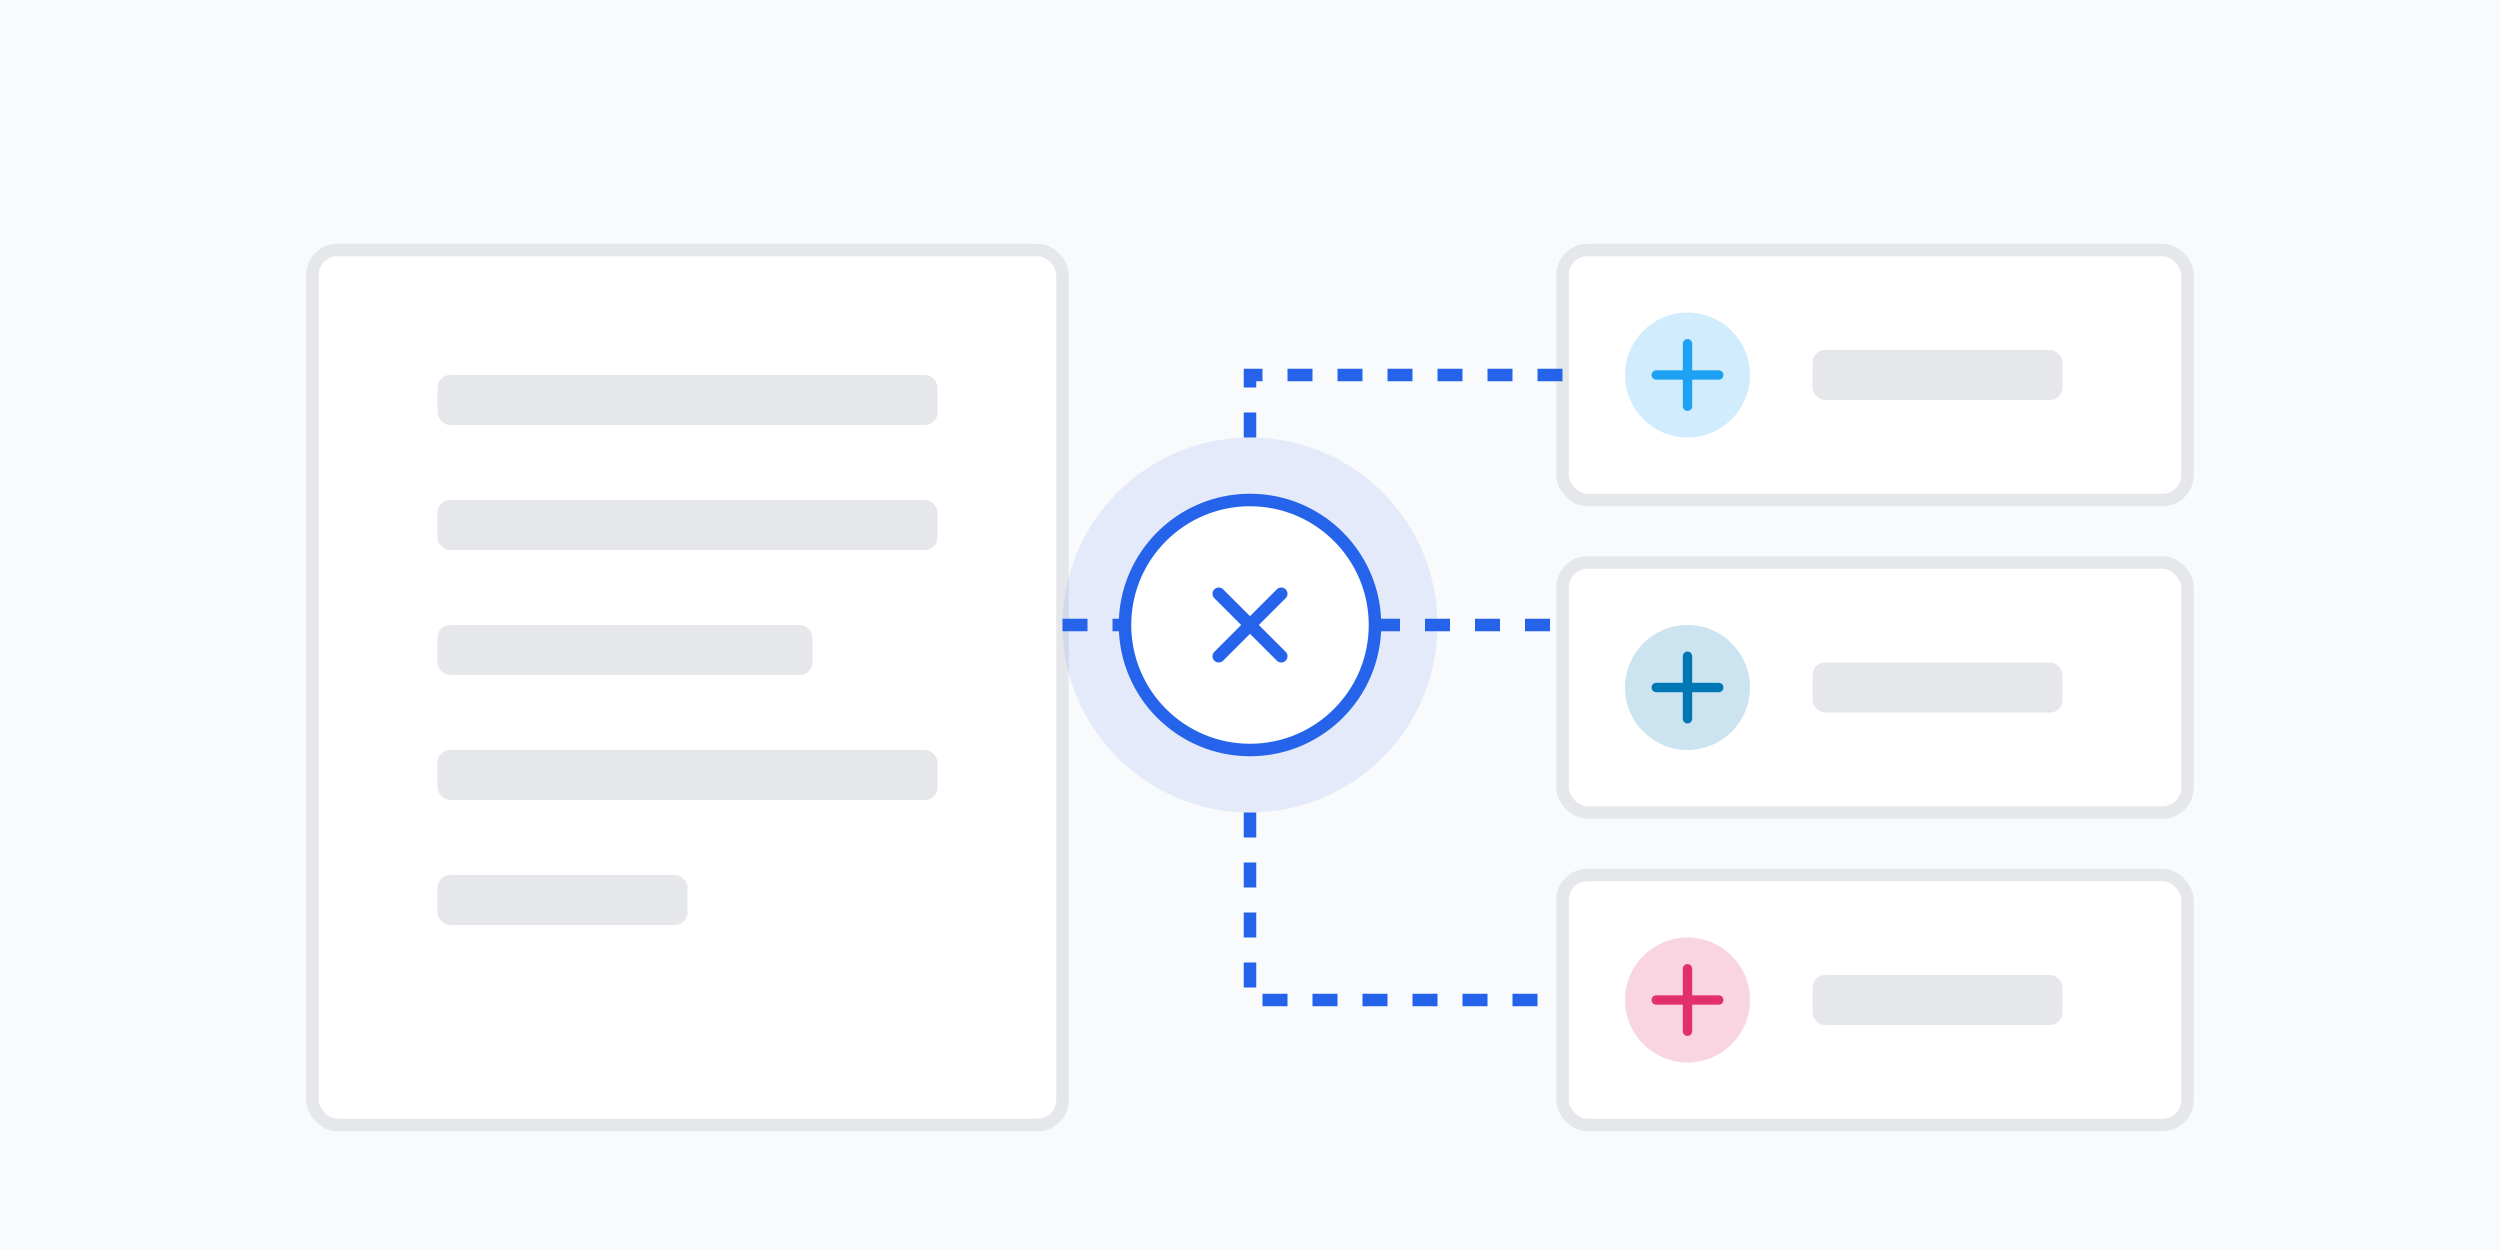 <svg width="400" height="200" viewBox="0 0 400 200" fill="none" xmlns="http://www.w3.org/2000/svg">
  <rect width="400" height="200" fill="#F9FAFB"/>
  
  <!-- Document -->
  <rect x="50" y="40" width="120" height="140" rx="4" fill="white" stroke="#E5E7EB" stroke-width="2"/>
  <rect x="70" y="60" width="80" height="8" rx="2" fill="#E5E7EB"/>
  <rect x="70" y="80" width="80" height="8" rx="2" fill="#E5E7EB"/>
  <rect x="70" y="100" width="60" height="8" rx="2" fill="#E5E7EB"/>
  <rect x="70" y="120" width="80" height="8" rx="2" fill="#E5E7EB"/>
  <rect x="70" y="140" width="40" height="8" rx="2" fill="#E5E7EB"/>
  
  <!-- Automation Gears -->
  <circle cx="200" cy="100" r="30" fill="#2563EB" opacity="0.1"/>
  <path d="M200 85V115M185 100H215" stroke="#2563EB" stroke-width="3" stroke-linecap="round"/>
  <circle cx="200" cy="100" r="20" fill="white" stroke="#2563EB" stroke-width="2"/>
  <path d="M195 95L205 105M195 105L205 95" stroke="#2563EB" stroke-width="2" stroke-linecap="round"/>
  
  <!-- Output Formats -->
  <rect x="250" y="40" width="100" height="40" rx="4" fill="white" stroke="#E5E7EB" stroke-width="2"/>
  <circle cx="270" cy="60" r="10" fill="#1DA1F2" opacity="0.2"/>
  <path d="M270 55V65M265 60H275" stroke="#1DA1F2" stroke-width="1.5" stroke-linecap="round"/>
  <rect x="290" y="56" width="40" height="8" rx="2" fill="#E5E7EB"/>
  
  <rect x="250" y="90" width="100" height="40" rx="4" fill="white" stroke="#E5E7EB" stroke-width="2"/>
  <circle cx="270" cy="110" r="10" fill="#0077B5" opacity="0.2"/>
  <path d="M270 105V115M265 110H275" stroke="#0077B5" stroke-width="1.5" stroke-linecap="round"/>
  <rect x="290" y="106" width="40" height="8" rx="2" fill="#E5E7EB"/>
  
  <rect x="250" y="140" width="100" height="40" rx="4" fill="white" stroke="#E5E7EB" stroke-width="2"/>
  <circle cx="270" cy="160" r="10" fill="#E1306C" opacity="0.2"/>
  <path d="M270 155V165M265 160H275" stroke="#E1306C" stroke-width="1.5" stroke-linecap="round"/>
  <rect x="290" y="156" width="40" height="8" rx="2" fill="#E5E7EB"/>
  
  <!-- Connection Lines -->
  <path d="M170 100H180" stroke="#2563EB" stroke-width="2" stroke-dasharray="4 4"/>
  <path d="M220 100H250" stroke="#2563EB" stroke-width="2" stroke-dasharray="4 4"/>
  <path d="M200 70V60H250V60" stroke="#2563EB" stroke-width="2" stroke-dasharray="4 4"/>
  <path d="M200 130V160H250V160" stroke="#2563EB" stroke-width="2" stroke-dasharray="4 4"/>
</svg> 